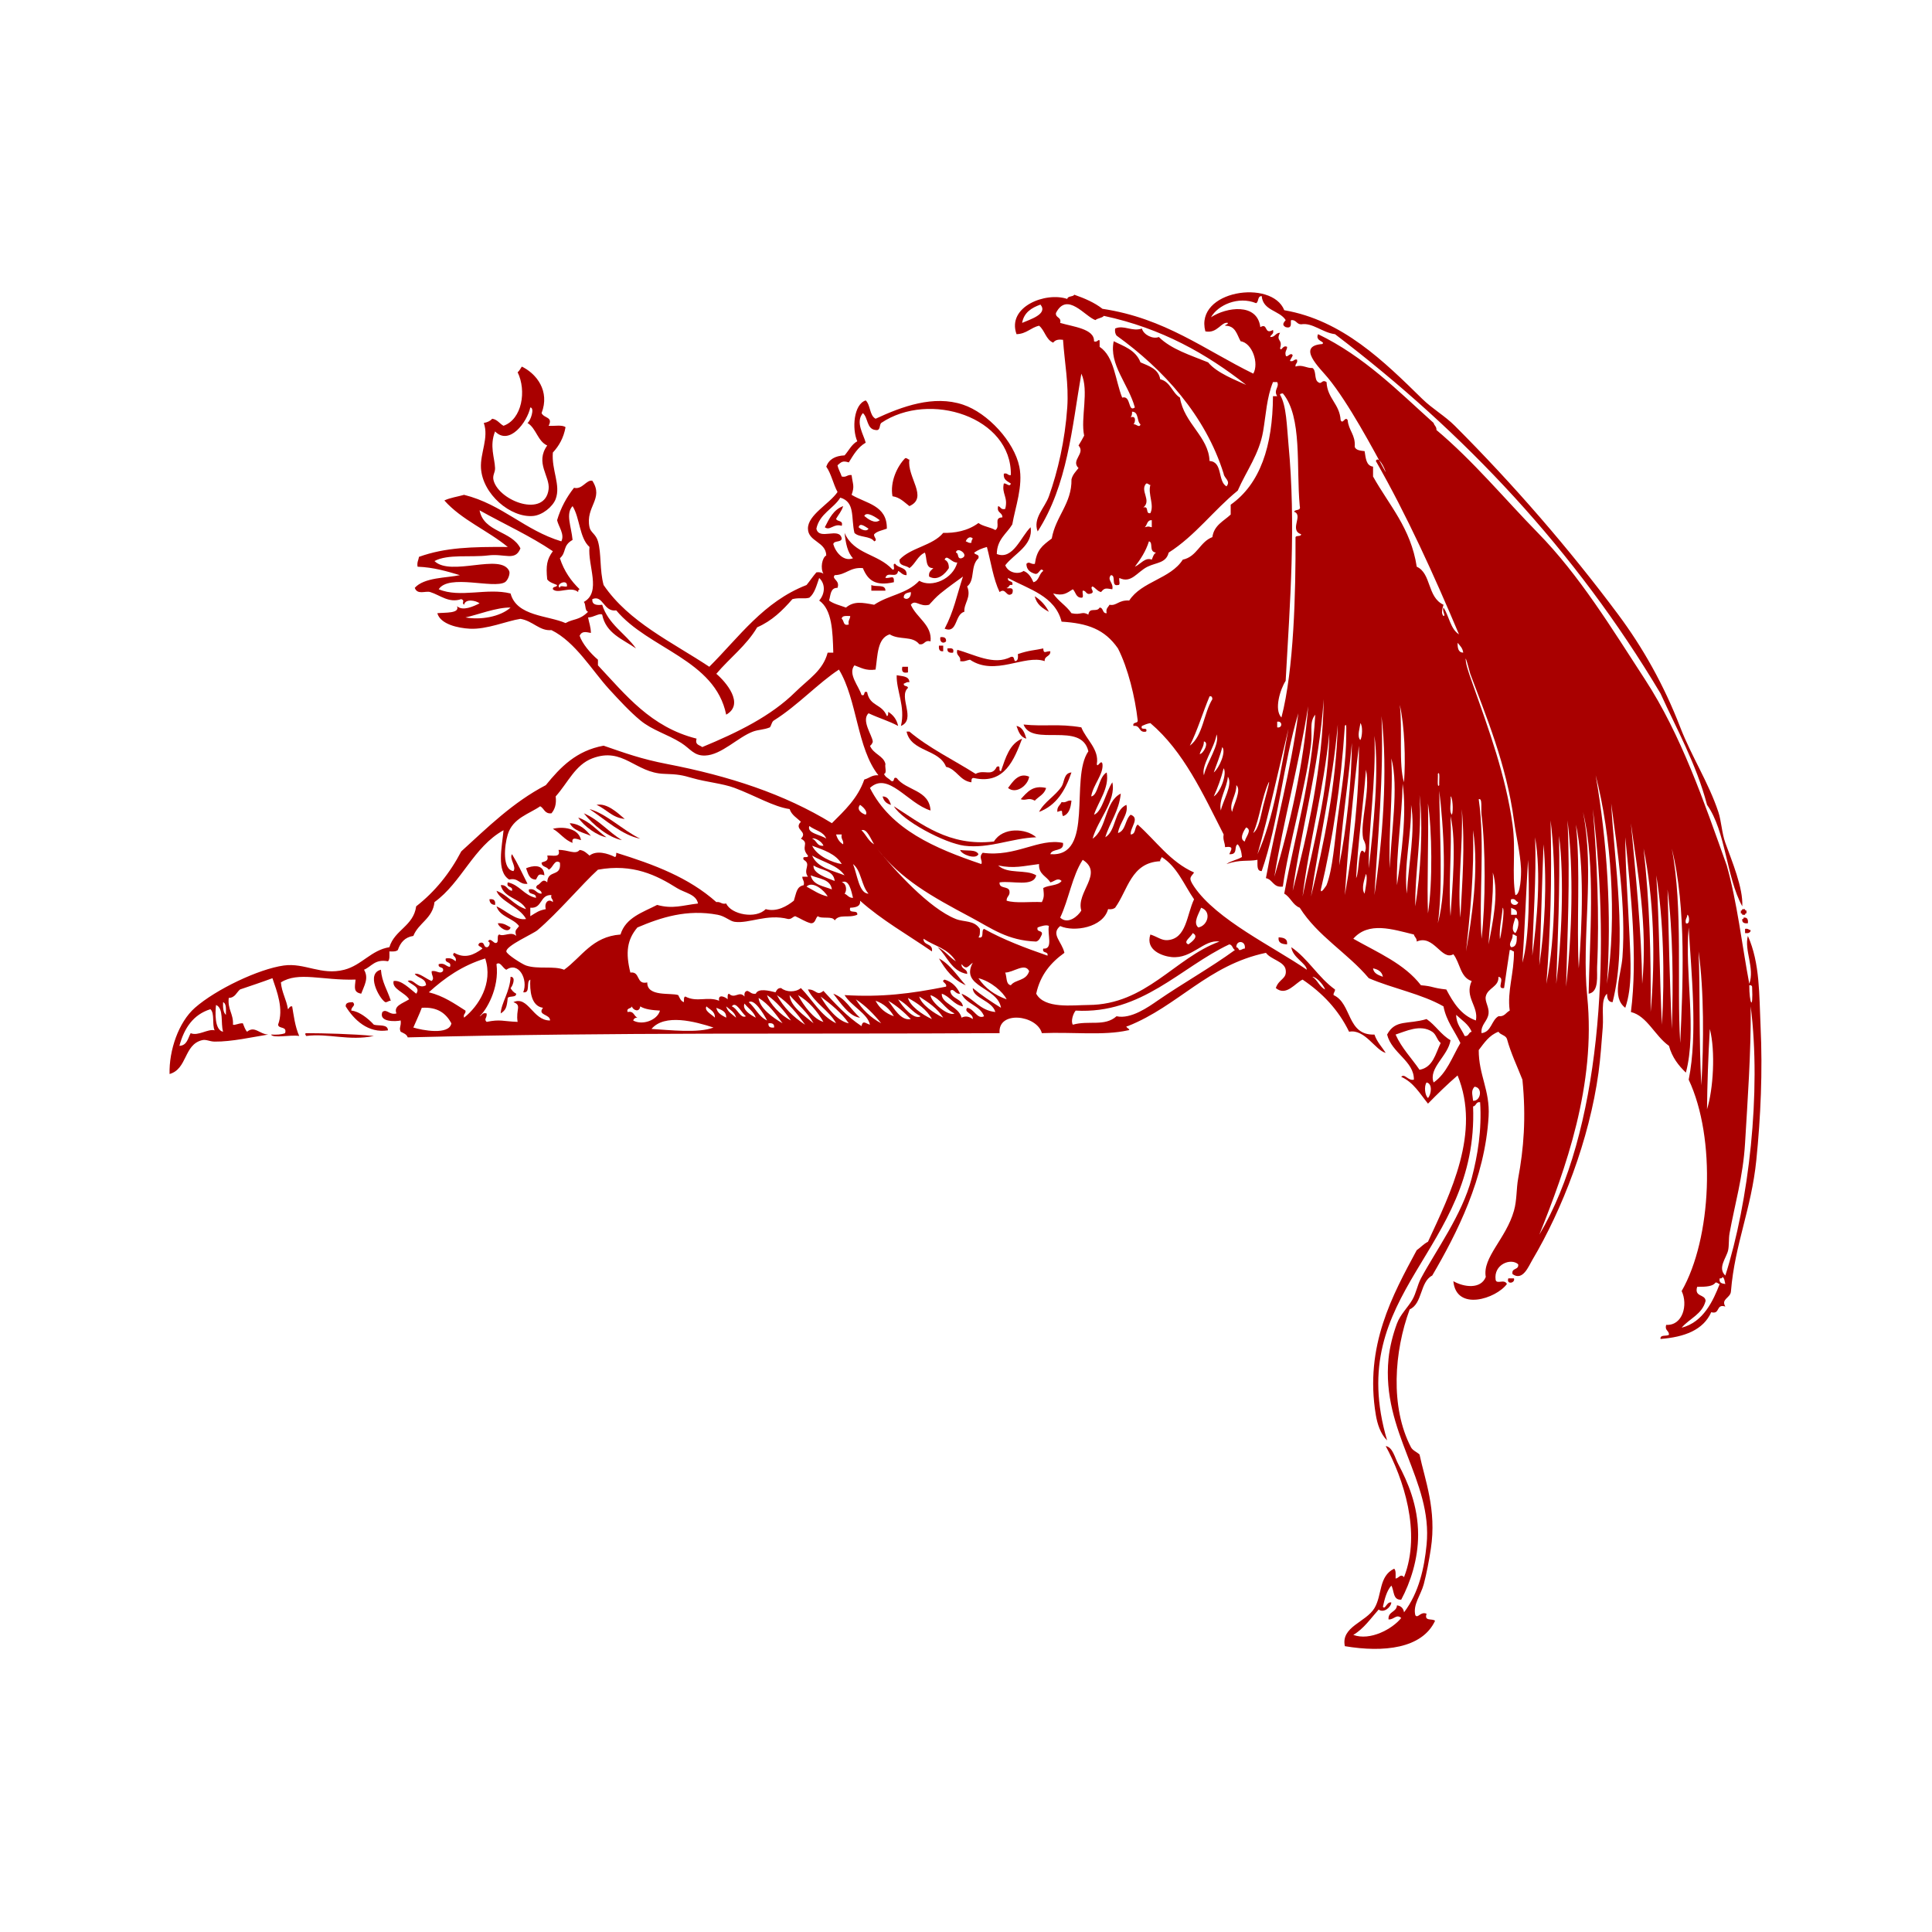 <svg version="1.0" preserveAspectRatio="xMidYMid meet" height="1080" viewBox="0 0 810 810" zoomAndPan="magnify" width="1080" xmlns:xlink="http://www.w3.org/1999/xlink" xmlns="http://www.w3.org/2000/svg"><path fill-rule="evenodd" fill-opacity="1" d="M 381.266 212.188 C 379.129 210.582 377.41 208.559 374.176 208.051 C 373.09 202.059 376.109 195.543 379.492 192.098 C 380.445 191.934 380.508 192.656 381.266 192.691 C 380.164 200.035 389.383 208.617 381.266 212.188 Z M 381.266 212.188" fill="#a90000"></path><path fill-rule="evenodd" fill-opacity="1" d="M 353.496 212.188 C 352.879 214.332 351.535 215.742 350.539 217.504 C 350.941 218.879 353.641 217.949 352.902 220.457 C 349.371 219.367 348.031 222.688 345.812 221.051 C 347.66 217.383 349.449 213.656 353.496 212.188 Z M 353.496 212.188" fill="#a90000"></path><path fill-rule="evenodd" fill-opacity="1" d="M 365.312 245.273 C 367.133 246.211 371.301 244.797 371.219 247.637 L 365.312 247.637 Z M 365.312 245.273" fill="#a90000"></path><path fill-rule="evenodd" fill-opacity="1" d="M 433.848 250 C 436.371 251.613 438.348 253.773 439.754 256.5 C 437.09 255.031 434.574 253.406 433.848 250 Z M 433.848 250" fill="#a90000"></path><path fill-rule="evenodd" fill-opacity="1" d="M 394.262 267.133 C 395.805 266.969 396.801 267.352 396.625 268.906 C 395.52 270.066 393.781 269.25 394.262 267.133 Z M 394.262 267.133" fill="#a90000"></path><path fill-rule="evenodd" fill-opacity="1" d="M 393.672 270.68 L 395.445 270.68 L 395.445 273.043 C 393.887 273.219 393.508 272.227 393.672 270.68 Z M 393.672 270.68" fill="#a90000"></path><path fill-rule="evenodd" fill-opacity="1" d="M 397.215 271.859 C 398.758 271.695 400.172 271.66 399.578 273.633 C 398.035 273.801 397.039 273.418 397.215 271.859 Z M 397.215 271.859" fill="#a90000"></path><path fill-rule="evenodd" fill-opacity="1" d="M 437.395 271.859 C 437.504 274.43 438.422 272.938 440.348 273.043 C 440.508 275.371 437.82 274.852 437.984 277.18 C 429.555 274.277 417.137 283.652 406.668 276.586 C 405.285 276.777 404.453 277.52 402.535 277.18 C 402.973 274.77 400.629 275.145 401.352 272.453 C 408.207 274.238 416.68 279.195 423.805 275.406 C 425.395 274.996 424.945 276.629 425.574 277.18 C 426.867 277.094 426.848 275.691 426.758 274.223 C 431.609 272.555 433.656 272.699 437.395 271.859 Z M 437.395 271.859" fill="#a90000"></path><path fill-rule="evenodd" fill-opacity="1" d="M 378.309 279.543 L 380.672 279.543 L 380.672 281.906 C 378.641 282.363 377.852 281.578 378.309 279.543 Z M 378.309 279.543" fill="#a90000"></path><path fill-rule="evenodd" fill-opacity="1" d="M 375.945 283.086 C 378.219 283.57 381.207 283.344 381.266 286.039 C 380.031 285.789 379.699 286.445 378.902 286.633 C 378.723 287.992 380.605 287.289 380.672 288.406 C 376.5 292.125 384.301 301.645 377.719 304.355 C 379.695 296.297 375.719 289.465 375.945 283.086 Z M 375.945 283.086" fill="#a90000"></path><path fill-rule="evenodd" fill-opacity="1" d="M 426.168 304.355 C 428.801 304.871 429.562 307.262 430.301 309.676 C 427.758 309.066 426.996 306.68 426.168 304.355 Z M 426.168 304.355" fill="#a90000"></path><path fill-rule="evenodd" fill-opacity="1" d="M 380.082 306.719 L 381.266 306.719 C 389.504 313.645 399.75 318.562 409.031 324.445 C 412.766 322.41 415.75 325.836 417.895 321.492 C 419.996 320.574 418.254 323.496 419.668 323.262 C 421.602 317.711 423.227 311.855 428.531 309.676 C 425.238 318.289 421.211 329.012 408.445 326.219 C 407.184 325.941 407.32 327.062 407.262 327.988 C 402.25 327.293 401.25 322.582 396.629 321.492 C 393.719 313.957 381.941 315.297 380.082 306.719 Z M 380.082 306.719" fill="#a90000"></path><path fill-rule="evenodd" fill-opacity="1" d="M 449.211 323.855 C 446.668 331.355 442.93 337.664 435.621 340.398 C 437.859 336.086 442.387 333.793 445.074 329.762 C 446.348 327.848 445.906 324.113 449.211 323.855 Z M 449.211 323.855" fill="#a90000"></path><path fill-rule="evenodd" fill-opacity="1" d="M 431.484 325.625 C 430.969 329.379 425.914 333.102 422.621 330.352 C 424.543 327.859 427.012 323.707 431.484 325.625 Z M 431.484 325.625" fill="#a90000"></path><path fill-rule="evenodd" fill-opacity="1" d="M 438.574 330.352 C 437.906 333.035 435.453 333.93 433.848 335.672 C 430.973 334.152 430.418 335.867 427.938 335.078 C 430.707 332.074 432.953 329.074 438.574 330.352 Z M 438.574 330.352" fill="#a90000"></path><path fill-rule="evenodd" fill-opacity="1" d="M 370.039 333.898 C 372.363 333.934 372.898 335.766 373.582 337.441 C 371.672 336.988 370.492 335.809 370.039 333.898 Z M 370.039 333.898" fill="#a90000"></path><path fill-rule="evenodd" fill-opacity="1" d="M 449.211 335.672 C 448.898 338.703 448.199 341.352 445.668 342.168 C 444.703 340.344 446.293 339.277 443.305 340.398 C 443.043 338.168 444.469 337.621 445.074 336.262 C 447.125 336.734 447.344 335.379 449.211 335.672 Z M 449.211 335.672" fill="#a90000"></path><path fill-rule="evenodd" fill-opacity="1" d="M 250.102 337.441 C 254.523 336.57 258.934 340.812 261.918 343.352 C 256.559 342.801 254.23 339.219 250.102 337.441 Z M 250.102 337.441" fill="#a90000"></path><path fill-rule="evenodd" fill-opacity="1" d="M 374.766 338.035 C 386.137 345.27 397.84 355 416.715 352.805 C 420.457 346.609 430.23 347.27 434.438 351.031 C 424.262 351.371 414.664 355.895 404.309 354.578 C 396.098 353.535 378.332 344.098 374.766 338.035 Z M 374.766 338.035" fill="#a90000"></path><path fill-rule="evenodd" fill-opacity="1" d="M 247.145 339.215 C 254.152 341.074 261.109 348.094 268.414 351.625 C 260.926 350.25 253.656 343.543 247.145 339.215 Z M 247.145 339.215" fill="#a90000"></path><path fill-rule="evenodd" fill-opacity="1" d="M 244.781 340.988 C 251.137 343.691 255.078 348.809 260.734 352.215 C 255.098 351.152 248.617 345.82 244.781 340.988 Z M 244.781 340.988" fill="#a90000"></path><path fill-rule="evenodd" fill-opacity="1" d="M 242.418 342.762 C 247.406 344.469 250.34 348.234 254.234 351.031 C 250.52 350.406 244.918 346.57 242.418 342.762 Z M 242.418 342.762" fill="#a90000"></path><path fill-rule="evenodd" fill-opacity="1" d="M 238.875 345.125 C 243.297 345.43 245.621 347.832 247.738 350.441 C 244.434 349.02 240.441 348.285 238.875 345.125 Z M 238.875 345.125" fill="#a90000"></path><path fill-rule="evenodd" fill-opacity="1" d="M 231.785 347.488 C 235.855 346.43 242.586 347.109 243.602 352.215 C 242.43 352.023 239.383 350.387 240.055 353.395 C 236.617 352.109 234.82 349.176 231.785 347.488 Z M 231.785 347.488" fill="#a90000"></path><path fill-rule="evenodd" fill-opacity="1" d="M 402.535 356.352 C 405.211 356.82 409.18 356.004 410.215 358.121 C 409.18 360.492 403.113 358.309 402.535 356.352 Z M 402.535 356.352" fill="#a90000"></path><path fill-rule="evenodd" fill-opacity="1" d="M 228.238 366.984 C 225.52 366.102 225.797 366.996 224.695 368.758 C 221.75 368.746 221.414 366.129 220.559 364.031 C 222.898 363.008 227.992 361.895 228.238 366.984 Z M 228.238 366.984" fill="#a90000"></path><path fill-rule="evenodd" fill-opacity="1" d="M 205.195 377.027 C 207.047 376.754 207.832 377.539 207.559 379.391 C 206.055 379.32 205.27 378.531 205.195 377.027 Z M 205.195 377.027" fill="#a90000"></path><path fill-rule="evenodd" fill-opacity="1" d="M 730.445 381.164 L 731.625 381.164 C 731.516 381.668 731.855 381.723 732.215 381.754 L 732.215 382.938 C 731.715 382.828 731.656 383.168 731.625 383.527 L 730.445 383.527 C 730.551 383.027 730.211 382.969 729.852 382.938 L 729.852 381.754 C 730.355 381.863 730.41 381.527 730.445 381.164 Z M 730.445 381.164" fill="#a90000"></path><path fill-rule="evenodd" fill-opacity="1" d="M 731.035 384.711 C 732.594 384.531 732.973 385.527 732.809 387.074 C 731.266 387.238 730.266 386.855 730.445 385.301 C 730.945 385.41 731 385.07 731.035 384.711 Z M 731.035 384.711" fill="#a90000"></path><path fill-rule="evenodd" fill-opacity="1" d="M 208.742 387.074 C 211.242 386.938 212.539 388.004 214.059 388.844 C 213.23 391.668 208.965 388.695 208.742 387.074 Z M 208.742 387.074" fill="#a90000"></path><path fill-rule="evenodd" fill-opacity="1" d="M 731.625 389.438 C 732.859 389.184 733.188 389.844 733.988 390.027 C 733.848 391.066 732.973 391.375 731.625 391.207 Z M 731.625 389.438" fill="#a90000"></path><path fill-rule="evenodd" fill-opacity="1" d="M 536.062 392.98 C 538.109 393.098 539.902 393.473 539.605 395.934 C 537.559 395.816 535.766 395.441 536.062 392.98 Z M 536.062 392.98" fill="#a90000"></path><path fill-rule="evenodd" fill-opacity="1" d="M 404.898 413.07 C 399.672 410.812 396.41 406.586 393.672 401.844 C 398.547 404.453 401.309 409.172 404.898 413.07 Z M 404.898 413.07" fill="#a90000"></path><path fill-rule="evenodd" fill-opacity="1" d="M 159.703 406.57 C 160.109 411.875 162.5 415.195 163.84 419.566 C 162.777 419.492 162.594 420.289 161.477 420.156 C 158.766 418.367 153.422 408.086 159.703 406.57 Z M 159.703 406.57" fill="#a90000"></path><path fill-rule="evenodd" fill-opacity="1" d="M 214.059 409.523 C 216.566 409.504 214.77 413.734 214.059 414.25 C 214.594 415.293 215.383 416.078 216.422 416.617 C 216.41 418.375 213.637 417.375 212.879 418.391 C 212.473 422.359 212.086 423.473 209.922 424.887 C 210.109 420.547 213.84 415.691 214.059 409.523 Z M 214.059 409.523" fill="#a90000"></path><path fill-rule="evenodd" fill-opacity="1" d="M 349.359 416.617 C 354.574 418.492 356.742 423.414 360.586 426.66 C 356.191 426.32 352.301 420.375 349.359 416.617 Z M 349.359 416.617" fill="#a90000"></path><path fill-rule="evenodd" fill-opacity="1" d="M 147.887 420.16 C 149.477 421.695 147.164 421.941 147.297 423.703 C 150.406 423.926 154.301 426.922 156.75 429.609 C 158.914 430.199 162.566 429.309 162.656 431.973 C 154.23 433.297 148.387 427.488 144.934 421.93 C 144.848 420.27 146.379 420.227 147.887 420.16 Z M 147.887 420.16" fill="#a90000"></path><path fill-rule="evenodd" fill-opacity="1" d="M 156.75 434.34 C 146.266 436.523 137.645 433.117 128.391 434.34 C 128.023 433.816 127.676 433.281 128.391 433.16 C 135.711 433.188 147.77 433.453 156.75 434.34 Z M 156.75 434.34" fill="#a90000"></path><path fill-rule="evenodd" fill-opacity="1" d="M 632.367 535.961 L 634.73 535.961 C 635.418 538.012 631.43 538.711 632.367 535.961 Z M 632.367 535.961" fill="#a90000"></path><path fill-rule="evenodd" fill-opacity="1" d="M 605.188 258.273 C 606.32 258.207 604.492 256.293 605.188 254.727 C 607.562 258.262 608.055 263.68 611.688 265.953 C 601.043 240.758 589.855 216.102 576.832 193.281 C 577.781 190.824 580.527 196.086 580.965 198.008 C 575.863 188.648 565.406 168.945 556.742 158.422 C 553.332 154.277 543.324 145.016 554.379 144.242 C 555.867 143.094 551.207 143.121 552.605 140.105 C 571.863 149.406 586.023 163.801 601.055 177.328 C 601.309 178.453 602.328 178.812 602.234 180.281 C 617.738 193.316 630.66 208.996 644.773 223.414 C 662.258 241.27 675.637 263.301 689.676 284.859 C 704.855 308.168 714.273 335.738 723.945 362.848 C 728.309 378.18 730.285 395.895 733.398 412.477 C 735.766 405.926 731.172 398.23 732.809 392.391 C 737.93 403.863 737.516 417.297 738.125 430.203 C 739.031 449.293 738.164 468.355 736.352 486.332 C 734.277 506.938 727.336 521.578 725.719 541.277 C 725.613 544.266 721.418 544.488 723.355 547.777 C 719.309 546.492 721.297 551.234 717.445 550.141 C 714.109 557.637 706.215 560.574 696.176 561.371 C 695.961 559.383 698.734 560.387 699.723 559.594 C 699.781 557.762 697.859 557.91 698.539 555.461 C 705.574 555.844 707.758 546.938 705.039 541.281 C 717.648 519.297 719.555 477.223 707.992 452.656 C 711.871 433.66 709.012 406.895 707.992 388.844 C 706.207 407.348 711.539 432.051 706.812 449.699 C 703.703 446.703 701.02 443.289 699.723 438.477 C 693.777 434.266 690.539 425.926 683.77 424.293 C 686.699 401.262 683.73 374.727 681.406 351.031 C 681.426 363.574 682.523 377.988 683.18 392.387 C 683.648 402.711 684.438 413.832 681.406 422.52 C 675.516 418.094 679.699 408.602 680.227 401.25 C 681.746 380.059 678.086 356.09 675.5 336.852 C 676.762 361.266 682.492 394.941 676.09 420.156 C 674.145 420.133 673.832 418.477 673.727 416.613 C 671.035 419.195 672.398 425.168 671.953 430.793 C 671.473 436.902 671.027 443.547 670.184 449.699 C 666.297 477.996 654.938 507.168 642.414 528.281 C 640.867 530.887 638.445 537.238 634.141 534.188 C 633.531 531.414 636.902 532.613 636.504 530.051 C 633.418 527.273 626.129 530.133 627.051 536.551 C 627.441 538.637 630.723 536.027 631.777 538.324 C 627.25 544.496 610.52 549.918 609.328 537.145 C 613.766 539.688 620.832 540.602 622.918 535.371 C 621.43 527.133 631.387 519.422 634.734 507.602 C 636.02 503.055 635.695 498.379 636.508 494.012 C 638.809 481.652 639.891 468.691 638.281 452.656 C 636.066 446.992 633.477 441.703 631.781 435.52 C 631.184 433.953 629.051 433.922 628.238 432.566 C 624.352 434 622.273 437.238 619.965 440.246 C 619.934 450.727 624.727 457.078 624.102 468.016 C 622.613 494.105 610.699 517.281 600.469 534.777 C 595.254 537.441 596.469 546.531 591.016 548.961 C 584.516 566.5 582.746 589.934 591.605 606.863 C 592.418 608.219 594.039 608.758 595.148 609.816 C 597.336 620.27 602.418 632.965 599.875 649.402 C 599.098 654.43 598.137 659.555 596.922 664.172 C 595.738 668.68 592.277 672.762 593.379 677.172 C 594.449 678.762 595.547 675.445 598.105 676.578 C 596.938 679.914 600.598 678.418 601.652 679.535 C 596.23 691.172 580.105 692.91 563.836 690.164 C 562.105 681.977 572.668 680.172 576.246 674.215 C 579.543 668.715 577.941 660.859 584.516 657.672 C 585.328 658.434 585.102 660.238 585.105 661.809 C 586.582 661.652 587.078 659.594 588.648 661.219 C 596.023 642.344 588.211 619.617 580.969 606.27 C 583.918 606.723 584.707 610.98 586.285 613.953 C 590.113 621.148 594.555 631.094 594.555 643.492 C 594.555 653.711 591.332 663.441 587.465 670.672 C 583.895 670.895 584.574 666.867 583.328 664.766 C 581.387 666.957 580.551 670.254 579.785 673.629 C 580.766 675.137 581.371 671.32 583.328 671.855 C 583.098 674.008 580.02 676.391 578.012 674.809 C 574.66 678.547 571.832 682.809 567.379 685.441 C 574.414 688.039 583.75 682.988 587.465 678.352 C 585.453 676.512 584.359 679.176 582.148 678.941 C 581.883 675.527 585.508 676 585.691 673.035 C 587.402 673.297 588.387 674.281 588.648 675.988 C 594.973 667.598 597.148 657.262 598.102 647.629 C 600.773 620.551 579.09 600.578 582.148 569.637 C 582.641 564.648 584.062 559.234 585.691 554.867 C 587.148 550.973 590.297 548.148 592.191 544.82 C 593.734 542.117 594.246 538.754 595.738 535.961 C 601.898 524.43 613 509.312 617.008 494.012 C 619.539 484.344 621.293 473.746 620.551 462.105 C 618.695 461.828 618.992 463.695 617.598 463.879 C 619.938 524.91 563.047 541.293 581.559 603.906 C 578.746 601.141 577.457 596.988 576.832 593.273 C 571.941 564.305 583.98 542.719 593.965 524.145 C 595.594 523.016 596.855 521.523 598.691 520.602 C 608.078 500.293 620.93 474.828 611.098 450.887 C 606.762 454.625 602.688 458.625 598.691 462.703 C 595.332 458.574 592.652 453.77 587.465 451.473 C 588.914 449.875 590.355 453.273 592.781 452.656 C 592.887 444.832 583.461 441.52 581.555 433.746 C 584.98 427.258 590.273 429.609 598.098 427.246 C 601.844 429.801 604.129 433.82 608.141 436.113 C 607.109 442.766 598.789 447.75 601.051 453.836 C 606.531 450.059 608.848 443.117 612.277 437.289 C 609.875 432.211 606.398 428.203 605.188 421.93 C 596.055 416.688 583.914 414.449 573.875 410.113 C 564.961 399.527 552.465 392.527 544.922 380.57 C 541.926 379.43 541.082 376.137 538.422 374.664 C 542.984 349.879 549.863 327.418 551.422 299.629 C 548.809 302.82 550.312 306.711 549.648 312.035 C 547.281 331.027 540.367 353.727 537.828 371.707 C 533.754 372.242 533.707 368.746 530.738 368.164 C 534.996 344.852 541.191 323.473 544.332 299.035 C 538.047 319.934 536.016 345.082 528.969 365.211 C 526.77 365.242 527.266 362.582 527.195 360.484 C 523.289 361.266 520.082 360.23 514.199 362.254 C 515.988 360.895 518.773 360.527 520.695 359.301 C 520.504 357.129 520.023 355.25 518.926 353.984 C 517.172 354.68 519.254 358.426 515.383 358.121 C 516.234 356.168 517.477 354.652 513.605 355.164 C 513.582 353.219 512.609 352.223 513.02 349.848 C 504.324 332.742 496.25 315.016 482.297 303.172 C 480.914 303.367 479.855 303.883 478.75 304.355 C 477.883 306.602 481.391 304.469 480.527 306.719 C 477.258 307.426 478.25 303.871 475.207 304.355 C 474.688 302.457 477.156 303.543 476.98 301.992 C 475.891 292.375 472.965 280.203 468.711 271.859 C 463.125 263.812 456.012 261.309 445.074 260.633 C 442.301 249.82 431.426 247.102 422.625 242.316 C 422.18 244.336 425.027 243.066 424.398 245.27 C 422.785 244.84 423.211 246.445 422.035 246.453 C 422.27 247.195 425.465 245.418 424.398 248.816 C 421.902 250.945 421.785 246.098 419.082 248.227 C 416.453 242.781 415.461 235.695 413.766 229.32 C 411.738 229.852 409.945 230.621 408.445 231.684 C 408.688 232.82 410.738 232.148 410.219 234.047 C 406.684 237.297 408.945 243.207 405.492 245.863 C 407.375 250.496 404.047 252.84 404.312 256.496 C 400.188 257.508 401.551 265.762 396.043 263.586 C 399.898 256.285 401.07 249.836 403.723 241.727 C 401.391 243.449 397.617 246.078 394.27 248.816 C 392.434 250.316 390.926 252.027 389.543 253.543 C 385.578 254.625 383.773 251.09 381.863 253.543 C 384.266 259.066 390.879 262.016 390.133 268.906 C 387.441 268.184 387.816 270.523 385.406 270.086 C 382.43 266.395 377.195 268.523 373 265.949 C 367.777 267.621 367.984 274.723 367.09 280.723 C 362.938 281.332 360.871 279.848 358.23 278.949 C 355.328 282.527 360.168 287.832 361.184 291.355 C 363.098 292.086 361.637 289.441 363.547 290.176 C 364.66 296.266 369.73 294.922 371.816 300.219 C 372.508 300.121 372.316 299.141 372.41 298.445 C 374.461 299.742 375.961 301.59 376.543 304.355 C 372.43 302.152 369 301.301 364.137 299.035 C 361 302.016 365.68 308.297 365.91 310.852 C 365.969 311.52 364.832 312.891 364.727 312.625 C 366.203 316.266 370.43 316.785 371.227 320.305 C 370.875 321.531 371.957 324.188 370.637 324.441 C 371.125 325.926 372.707 326.312 373.59 327.398 C 375.504 328.129 374.043 325.484 375.953 326.215 C 379.922 331.504 389.594 331.09 390.133 339.805 C 380.566 336.898 372.348 323.195 364.727 330.352 C 373.516 347.754 391.836 355.629 411.402 362.254 C 412.188 360.809 410.09 359.578 411.996 357.527 C 425.816 359.492 435.562 351.223 445.672 353.395 C 446.207 357.273 441.082 355.496 440.355 358.121 C 459.035 359.457 448.367 326.359 456.305 314.988 C 453.352 302.285 432.688 313.277 429.129 303.762 C 438.035 304.688 443.629 303.297 453.352 304.945 C 455.328 309.988 460.922 314.141 459.852 320.305 C 460.039 322.262 461.68 318.004 462.215 320.305 C 462.715 324.637 458.309 328.941 457.488 333.895 C 460.379 333.629 460.602 325.594 463.988 323.852 C 465.18 330.418 460.465 336.043 458.672 341.578 C 462.16 340.332 463.621 331.957 466.352 327.988 C 468.047 335.676 460.195 343.828 458.082 351.621 C 464.184 347.48 463.062 336.121 469.898 332.715 C 469.121 340.207 465.309 344.664 463.398 351.031 C 468.07 348.219 466.992 339.66 472.262 337.441 C 473.234 341.484 469.328 344.914 468.719 349.258 C 472.051 348.262 471.66 343.535 474.035 341.578 C 478.047 343.012 473.801 346.859 474.035 349.848 C 476.344 349.797 475.578 346.668 476.988 345.711 C 484.715 352.562 490.539 361.309 500.625 365.801 C 499.27 367.828 497.988 367.812 500.625 371.707 C 510.051 385.656 533.879 396.918 547.887 406.57 C 547.668 403.828 541.938 401.496 541.387 397.113 C 548.512 402.008 552.691 409.84 559.703 414.84 C 559.777 415.898 558.98 416.086 559.113 417.203 C 566.855 420.688 564.59 434.18 576.246 433.746 C 577.305 436.828 579.355 438.914 580.973 441.426 C 576.668 440.406 572.227 431.277 565.613 432.562 C 561.109 423.281 554.352 416.258 546.113 410.703 C 543.02 412.137 539.254 417.863 534.891 414.246 C 536.215 410.273 539.637 410.527 539.023 406.566 C 538.484 403.078 532.801 402.324 530.754 399.477 C 506.355 404.617 493.996 421.801 472.852 430.199 C 470.766 430.371 474.938 431.797 472.852 431.973 C 462.707 434.266 449.742 432.609 436.809 433.152 C 434.711 425.492 418.223 423.531 419.086 433.152 C 334.148 433.645 259.473 432.664 170.938 434.926 C 170.508 433.582 169.16 433.156 167.984 432.562 C 167.172 430.773 168.266 430.453 167.984 427.836 C 166.035 428.32 158.648 428.621 160.305 424.289 C 162.148 422.738 163.234 425.734 166.211 424.879 C 164.957 421.738 168.523 420.836 171.527 418.973 C 169.926 416.145 164.152 414.672 165.031 411.293 C 168.238 410.773 171.867 414.602 174.484 416.613 C 176.602 413.875 172.141 412.672 170.938 411.293 C 173.387 409.961 175.168 415.086 178.617 413.066 C 178.488 410.043 175.211 410.176 173.891 408.34 C 175.598 407.645 178.781 410.523 180.984 411.293 C 182.352 409.98 180.781 408.988 180.984 407.156 C 183.145 406.719 184.266 408.609 185.711 407.156 C 186.336 404.953 183.492 406.219 183.938 404.203 C 186.551 403.559 186.875 405.203 188.664 405.383 C 189.469 402.805 186.375 404.125 186.891 401.84 C 189.047 401.457 190.035 402.238 191.027 403.02 C 191.68 400.734 188.938 400.918 190.438 399.477 C 194.977 402.051 198.641 400.391 202.254 397.703 C 201.73 396.66 199.629 396.727 201.07 395.34 C 203.406 394.582 202.5 397.059 204.023 397.113 C 204.977 397.367 206.008 394.91 204.617 394.75 C 205.336 392.957 206.871 395.168 207.57 395.34 C 209.621 395.613 207.91 392.133 209.344 391.793 C 211.242 392.844 214.258 390.324 216.434 392.387 C 215.664 389.781 216.465 389.965 217.613 388.25 C 215.09 384.863 209.57 384.477 208.16 379.977 C 212.066 381.652 216.18 386.047 220.566 385.297 C 217.902 380.277 209.57 377.781 208.16 373.48 C 213.039 375.297 215.426 379.605 220.566 381.16 C 218.277 376.555 211.273 376.668 209.934 371.117 C 212.582 370.828 212.57 373.203 214.66 373.48 C 215.176 371.191 212.078 372.512 212.887 369.934 C 217.918 371.008 219.66 375.371 224.703 376.434 C 224.918 374.051 221.285 375.516 221.75 372.887 C 224.703 372.301 224.641 374.723 227.066 374.66 C 227.215 372.668 223.531 372.945 225.293 371.117 C 226.719 370.695 227.383 367.957 229.43 369.934 C 229.648 364.324 235.465 367.969 234.746 361.66 C 232.461 359.953 231.84 363.992 230.02 364.617 C 229.441 363.227 227.062 363.637 227.066 361.66 C 228.211 361.031 230.199 361.25 229.43 358.707 C 231.578 358.492 235.242 359.789 234.156 356.344 C 238.055 356.191 241.266 358.52 243.02 356.344 C 244.969 356.562 245.973 357.727 247.156 358.707 C 250.117 356.379 254.816 357.793 257.789 359.297 C 258.48 359.203 258.289 358.219 258.383 357.527 C 274.293 362.473 288.727 367.883 300.328 378.207 C 302.195 377.918 302.418 379.27 304.465 378.797 C 306.52 383.43 316.953 385.434 321.008 381.16 C 325.66 382.473 329.98 379.902 332.824 377.613 C 333.957 374.09 333.941 371.762 336.961 371.117 C 337.387 369.312 336.359 368.961 336.371 367.57 L 338.734 367.57 C 336.512 364.531 340.336 362.367 336.961 360.48 C 336.043 358.379 338.969 360.125 338.734 358.707 C 335.402 354.926 339.637 353.613 335.781 351.617 C 339.004 348.539 332.504 347.848 335.781 344.527 C 334.078 342.883 331.887 341.723 331.055 339.211 C 324.309 338.234 316.746 333.641 308.012 330.348 C 302.996 328.457 296.09 327.898 290.285 326.211 C 285.949 324.953 284.301 324.621 278.469 324.441 C 266.305 324.066 261.246 313.023 248.336 317.941 C 241.156 320.676 238.176 328.062 232.977 333.895 C 233.363 337.234 232.551 339.379 231.203 340.984 C 228.312 341.316 228.164 338.902 226.477 338.027 C 221.953 341.227 215.008 342.914 212.887 349.844 C 211.434 354.594 210.492 364.559 215.25 365.207 C 216.707 363.387 213.363 359.996 214.66 358.117 C 217.059 362.02 219.047 366.336 221.16 370.523 C 217.539 370.992 217.52 367.859 213.477 368.754 C 208.008 365.363 210.473 355.055 211.113 348.074 C 198.453 355.105 193.586 369.93 182.164 378.207 C 181.402 385.121 175.48 386.883 173.301 392.387 C 169.707 392.926 167.859 395.215 166.801 398.293 C 166.102 398.973 164.715 398.961 163.258 398.883 C 163.254 400.453 163.48 402.258 162.668 403.02 C 157.113 401.996 155.824 405.234 152.621 406.566 C 154.75 410.168 152.668 413.23 151.441 416.609 C 148.121 415.992 148.746 414.07 149.078 410.699 C 135.008 411.113 125.117 407.199 117.766 411.879 C 118.148 416.219 120.098 419.004 120.719 423.109 C 121.32 422.723 121.328 421.75 122.492 421.926 C 123.137 425.621 123.664 430.344 125.445 434.336 C 121.746 433.727 114.52 435.434 113.629 433.742 C 115.91 433.863 117.984 433.766 119.535 433.156 C 120.434 430.09 116.836 431.52 116.582 429.609 C 119.035 423.105 116.125 415.715 114.219 410.113 C 109.777 411.777 105.18 413.285 100.629 414.84 C 99.129 416.098 98.586 418.312 95.902 418.383 C 95.355 423.262 97.934 425.02 97.676 429.609 C 98.551 429.953 99.961 428.934 101.812 429.02 C 102.34 430.262 102.73 431.645 103.582 432.562 C 106.785 429.914 108.738 433.578 112.445 433.742 C 105.855 434.773 97.172 436.777 89.996 436.699 C 87.809 436.672 86.465 435.66 84.676 436.109 C 77.008 438.027 78.59 448.176 71.09 450.289 C 70.832 440.355 74.859 428.551 81.723 422.52 C 90.508 414.801 108.43 406.266 118.945 404.797 C 127.816 403.555 134.594 409.082 144.352 406.57 C 151.66 404.684 155.602 398.352 163.258 397.113 C 165.418 389.824 173.352 388.301 174.484 379.984 C 182.336 373.852 188.594 366.125 193.391 356.941 C 204.418 346.898 215 336.406 228.84 329.172 C 234.934 321.676 241.57 314.727 253.062 312.629 C 262.043 315.734 268.898 318.234 279.652 320.309 C 305.711 325.34 328.883 332.906 348.777 345.125 C 354.09 339.801 359.621 334.699 362.367 326.809 C 364.43 326.312 365.512 324.832 368.277 325.035 C 359.27 313.754 359.402 293.34 351.73 280.723 C 343.094 286.355 334.441 295.781 324.555 301.992 C 323.52 302.531 323.473 304.062 322.781 304.949 C 320.176 306.008 317.973 305.871 315.691 306.719 C 309.332 309.09 302.48 316.543 295.602 316.766 C 290.863 316.918 289.445 313.895 285.559 311.445 C 279.75 307.785 273.531 306.219 268.426 301.992 C 264.09 298.406 259.699 293.645 255.426 288.996 C 248.324 281.266 241.293 269.156 231.203 264.18 C 226.215 264.633 223.496 260.359 218.203 259.453 C 212.457 260.328 204.168 263.98 196.934 263.59 C 192.121 263.328 184.656 261.777 183.348 257.09 C 186.707 256.727 192.852 257.281 191.617 254.137 C 194.02 256.359 198.59 254.184 201.07 252.953 C 199.559 251.754 195.07 250.871 194.57 253.547 C 193.297 252.668 195.215 251.879 193.391 251.184 C 188.164 252.965 184.52 249.504 180.391 248.227 C 178.395 247.609 175 249.559 173.891 246.457 C 177.844 242.027 187.254 242.32 192.801 241.137 C 187.324 239.523 181.898 237.859 175.074 237.594 C 174.73 235.676 175.477 234.844 175.664 233.457 C 186.688 229.504 197.777 229.227 212.887 229.32 C 204.469 222.379 193.523 217.961 186.301 209.824 C 188.684 208.664 191.82 208.254 194.57 207.461 C 210.633 211.484 219.914 222.297 235.34 226.957 C 236.84 224.051 234.168 220.805 233.566 218.094 C 235.141 212.777 237.621 208.363 240.656 204.508 C 244.121 205.414 245.844 201.012 248.336 201.551 C 253.297 209.195 245.348 212.367 247.156 221.051 C 247.621 223.289 249.824 223.883 250.699 226.957 C 252.188 232.172 251.352 238.898 253.062 245.273 C 263.68 260.852 281.625 269.098 297.375 279.543 C 309.902 267.055 320.129 252.266 338.145 245.273 C 339.562 243.539 340.812 241.641 342.277 239.957 C 343.648 239.77 344.547 240.051 345.234 240.547 C 343.883 238.301 344.609 233.84 346.414 232.867 C 346.281 227.078 338.805 227.141 338.734 221.641 C 338.66 215.852 347.707 211.309 351.141 206.277 C 349.332 202.965 348.531 198.648 346.414 195.645 C 347.492 192.582 350.133 191.094 354.094 190.918 C 355.855 188.938 356.996 186.336 359.414 185.008 C 357.137 179.793 357.898 169.469 362.957 167.875 C 364.992 169.777 364.504 174.207 367.094 175.555 C 378.227 170.398 391.41 165.543 403.727 169.648 C 414.125 173.113 425.195 185.152 427.359 195.645 C 429.023 203.727 425.648 212.637 424.406 219.867 C 422.031 223.793 418.012 226.082 417.906 232.273 C 424.707 234.973 428.023 224.93 432.086 221.051 C 433.25 228.719 425.102 232.18 421.453 237 C 422.832 240.391 427.199 240.879 429.133 239.367 C 431.277 240.172 432.348 242.059 433.27 244.094 C 435.688 243.559 435.578 240.496 437.406 239.367 C 436.152 237.402 435.691 241.137 433.863 240.547 C 431.906 239.941 430.379 238.91 430.316 236.41 C 431.555 235.125 432.008 236.707 433.863 236.41 C 434.711 230.496 436.828 228.875 440.953 225.777 C 442.598 216.418 449.406 211.117 449.223 200.961 C 449.73 198.91 451.066 197.684 452.176 196.234 C 448.781 192.965 455.262 190.117 452.176 186.781 C 453.023 185.465 453.777 184.051 454.539 182.645 C 452.945 175.293 456.684 163.859 453.359 156.648 C 449.41 179.398 447.578 203.332 435.043 222.82 C 432.934 217.297 438.027 212.941 439.77 208.051 C 443.484 197.629 446.508 184.664 447.453 170.828 C 448.125 160.965 446.34 152.145 445.68 142.469 C 444.316 142.332 442.68 142.188 441.543 143.652 C 438.461 142.398 438.051 138.473 435.637 136.562 C 432.102 137.359 430.387 139.98 426.18 140.105 C 422.047 128.578 438.426 122.242 447.453 125.336 C 447.672 123.98 449.816 124.547 450.406 123.562 C 454.785 125.09 458.91 126.875 462.223 129.473 C 488.422 133.402 505.199 146.762 525.441 156.648 C 527.914 152.398 525.047 143.801 520.125 143.059 C 518.566 140.285 518.016 136.504 513.625 136.562 C 513.773 135.922 514.801 136.16 514.805 135.379 C 512.027 134.73 510.434 139.949 505.352 138.926 C 500.781 121.703 533.293 116.961 538.438 130.062 C 562.793 134.25 580.18 151.445 596.34 167.285 C 600.523 171.387 605.789 174.367 609.93 178.512 C 634.438 203.016 657.969 230.156 678.465 257.68 C 688.715 271.449 697.559 287.051 704.465 304.949 C 709.129 317.039 716.391 328.234 720.414 340.398 C 721.723 344.359 721.848 349.152 723.367 353.395 C 726.043 360.855 730.891 372.316 730.457 379.984 C 723.707 367.633 723.613 348.625 715.688 337.441 C 711.066 320.008 703.062 305.953 696.191 290.766 C 660.441 230.805 614.062 181.465 559.711 140.105 C 554.453 139.484 550.309 135.168 545.527 135.969 C 543.559 135.969 543.512 134.047 541.395 134.199 C 540.707 134.453 542.328 138.051 539.031 137.152 C 537.375 136.27 538.059 135.375 539.031 134.199 C 536.434 130.094 529.523 130.312 528.984 124.152 C 527.121 124.062 527.836 126.551 526.621 127.109 C 519.172 124.039 510.629 127.855 507.715 133.016 C 514.176 128.758 527.125 126.848 528.391 137.152 C 531.75 135.195 529.844 140.547 533.711 138.332 C 534.219 140.219 532.781 140.16 532.531 141.289 C 534.648 141.438 534.695 139.512 536.668 139.516 C 534.719 143.188 537.945 142.008 536.668 146.016 C 537.207 147.621 537.766 144.438 539.621 145.422 C 539.633 146.812 538.602 147.164 539.031 148.969 C 539.496 150.469 541.094 147.309 541.984 148.969 C 541.676 149.844 541.109 150.457 540.801 151.332 C 542.473 151.82 542.332 150.5 543.758 150.742 C 544.242 152.41 542.926 152.273 543.164 153.695 C 545.961 152.691 547.836 154.461 550.254 154.285 C 551.973 155.324 550.902 159.156 552.617 160.195 C 554.223 161.441 554.09 158.855 556.164 160.195 C 556.488 167.156 561.652 169.277 562.07 176.148 C 563.023 178.137 563.941 174.289 565.023 176.148 C 565.379 180.52 568.371 182.254 567.977 187.371 C 568.516 188.805 570.355 188.938 572.117 189.145 C 572.605 192 572.699 195.254 575.66 195.645 L 575.66 199.781 C 582.355 211.789 591.492 221.363 593.973 237.594 C 600.16 240.375 598.297 250.375 605.199 253.547 C 604.812 254.898 604.016 257.109 605.188 258.273 Z M 485.84 141.289 C 491.098 146.469 499.102 148.902 506.516 151.922 C 510.129 156.387 518.293 159.441 522.469 161.375 C 505.926 148.379 487.109 137.652 462.797 132.426 C 462.008 133.41 460.168 133.344 459.25 134.199 C 454.91 132.73 447.375 122.062 442.707 131.242 C 442.48 133.441 445.102 132.789 444.48 135.379 C 449.816 136.988 458.914 137.82 458.664 143.059 C 460.008 143.871 460.879 141.535 461.027 143.059 L 461.027 145.422 C 467.211 149.48 467.551 159.379 470.48 166.695 C 474.324 165.621 472.777 173.039 475.797 170.828 C 473.078 160.953 464.867 152.84 466.93 143.059 C 470.871 145.078 476.102 146.609 478.16 151.922 C 481.719 153.484 485.695 154.629 486.43 159.012 C 490.73 160.031 491.402 164.672 494.699 166.695 C 496.422 177.594 506.715 183.02 507.109 193.281 C 512.73 193.566 510.441 201.766 514.199 203.914 C 516.148 201.668 513.219 200.523 513.02 198.598 C 505.422 174.281 487.828 154.867 468.117 140.695 C 467.621 140.012 467.336 139.113 467.523 137.742 C 471.164 136.082 474.562 139.184 478.75 137.742 C 479.426 140.383 483.41 142.312 485.84 141.289 Z M 428.531 135.379 C 431.664 133.973 439.531 131.703 436.211 127.699 C 432.453 129.059 429.289 131.016 428.531 135.379 Z M 533.699 160.195 C 531.051 166.742 530.762 173.883 529.562 180.875 C 527.93 190.371 522.66 197.207 518.926 205.688 C 508.816 213.895 501.16 224.555 489.977 231.684 C 488.867 236.145 484.82 235.77 481.113 237.594 C 476.75 239.742 474.32 244.777 469.297 242.32 C 468.973 243.18 469.984 245.371 468.707 245.273 C 465.652 245.965 468.086 241.168 465.754 241.137 C 463.984 243.199 466.98 244.285 466.34 247.047 C 463.371 246.586 463.105 246.48 461.613 248.227 C 460.031 247.84 459.367 246.535 458.07 245.863 C 456.617 246.562 459.281 248.094 457.48 248.82 C 455.09 249.637 455.613 247.535 453.938 247.637 C 453.613 248.496 454.629 250.691 453.348 250.59 C 451.039 250.535 451.008 248.203 449.801 247.047 C 447.164 248.715 445.789 249.938 441.535 248.82 C 443.637 252.031 447.078 253.91 449.211 257.09 C 453.359 257.992 453.512 256.109 456.305 257.68 C 456.809 254.309 459.762 256.945 461.031 254.727 C 462.73 254.797 462.055 257.246 463.984 257.09 C 463.516 255.047 464.641 254.598 465.164 253.547 C 468.168 254.152 468.836 251.488 473.438 251.773 C 478.598 243.738 490.762 242.711 495.883 234.641 C 501.91 233.379 503 227.176 508.293 225.188 C 508.992 220.172 513.027 218.5 515.973 215.73 L 515.973 211.598 C 528.332 202.879 533.582 187.059 533.699 166.102 L 535.469 166.102 C 533.781 163.426 536.547 162.262 535.469 160.195 Z M 540.195 186.191 C 543.387 220.305 540.867 252.047 539.02 285.449 C 536.828 288.789 534.023 297.48 537.246 300.812 C 542.48 280.801 543.254 248.25 543.152 225.188 C 543.512 224.367 545.426 225.098 545.516 224.004 C 540.336 222.215 546.586 215.996 542.562 214.551 C 542.934 213.348 545.547 214.387 544.926 212.188 C 543.387 195.605 546.066 174.809 537.832 164.922 C 537.375 165.055 536.668 164.938 536.656 165.512 C 539.379 169.984 539.492 178.664 540.195 186.191 Z M 369.445 177.328 C 368.559 178.211 369.27 180.699 367.082 180.281 C 363.316 179.914 363.996 175.102 361.766 173.191 C 358.508 177 362.098 182.18 362.949 185.602 C 359.68 187.453 357.812 190.703 355.859 193.871 C 353.23 193.027 352.73 193.711 351.133 195.055 C 351.488 196.859 352.383 198.129 352.902 199.781 C 354.953 200.254 355.172 198.902 357.039 199.188 C 357.527 203.199 358.375 203.695 357.039 207.461 C 363.051 211.098 371.992 211.812 371.812 221.641 C 369.953 222.348 367.711 222.664 366.492 224.004 C 366.137 225.059 368.227 226.457 366.492 226.957 C 364.906 224.602 360.133 225.441 358.223 223.414 C 356.734 217.016 358.633 210.52 352.312 208.641 C 349.348 213.359 343.645 215.336 342.27 221.641 C 343.34 226.785 351.945 220.742 352.902 225.777 C 352.711 227.551 349.66 226.469 349.359 228.141 C 350.312 231.531 353.68 235.625 357.629 234.047 C 355.293 231.656 354.566 227.66 354.086 223.414 C 358.062 232.523 367.984 232.023 374.176 238.773 C 375.777 239.199 373.75 235.992 375.355 236.41 C 376.555 238.363 380.41 237.66 380.082 241.137 C 378.285 241.164 377.785 239.891 376.539 239.367 C 376.004 242.875 371.957 239.199 371.219 242.32 C 373.629 242.469 374.945 240.816 374.766 244.094 C 367.008 245.859 363.859 243.301 361.766 238.184 C 356.344 237.684 354.758 241.023 349.949 241.137 C 348.516 242.867 352.285 243.18 351.133 246.457 C 348.09 246.371 348.281 249.516 347.586 251.773 C 349.508 253.203 352.246 253.812 354.676 254.727 C 358.043 251.93 361.465 252.605 366.492 253.547 C 372.789 249.34 380.051 249.117 385.398 243.5 C 390.672 246.57 399.539 242.773 401.352 235.82 C 399 236.117 396.938 232.148 396.035 234.641 C 397.27 235.176 397.836 236.383 397.809 238.184 C 396.441 240.379 393.223 243.828 389.535 241.73 C 389.219 239.641 390.492 239.141 391.309 238.184 C 387.805 238.34 388.77 234.027 387.762 231.684 C 384.734 232.988 383.812 236.402 381.266 238.184 C 380 236.887 376.832 237.496 377.129 234.641 C 381.863 229.527 391.004 228.816 395.445 223.414 C 400.117 223.52 405.664 222.684 410.215 219.277 C 412.121 220.719 415.203 220.984 417.305 222.23 C 419.652 220.719 416.316 217.012 420.258 216.914 C 420.309 214.699 417.715 215.129 418.484 212.188 C 419.613 212.438 419.559 213.875 421.441 213.367 C 422.758 208.316 419.883 207.074 420.848 202.734 C 421.902 202.379 423.305 204.465 423.805 202.734 C 422.441 201.73 420.562 201.246 420.848 198.598 C 422.52 198.109 422.379 199.43 423.805 199.188 C 424.242 174.848 389.68 163.707 369.445 177.328 Z M 474.023 174.965 C 476.559 174.062 475.945 177.23 475.207 177.918 C 476.258 177.566 477.66 179.652 478.16 177.918 C 476.504 176.621 477.551 172.617 474.613 172.602 C 474.66 173.629 474.48 174.438 474.023 174.965 Z M 479.34 212.777 C 481.887 212.004 480.074 215.594 482.297 215.141 C 484.043 211.68 481.184 207.199 482.297 203.324 C 481.539 203.293 481.477 202.566 480.523 202.734 C 477.797 205.77 482.953 209.785 479.34 212.777 Z M 240.055 226.367 C 235.734 228.801 237.645 231.516 234.738 234.047 C 236.473 239.406 239.402 243.562 243.012 247.047 C 242.551 247.176 242.324 247.543 242.418 248.227 C 239.262 245.551 233.898 249.199 231.785 247.047 C 231.602 245.684 233.488 246.391 233.555 245.273 C 232.047 244.617 230.328 244.172 229.422 242.91 C 228.836 237.141 229.27 234.539 231.785 231.094 C 222.273 224.652 211.293 219.68 201.062 213.961 C 202.824 223.223 214.582 222.496 218.195 229.914 C 215.977 235.438 211.699 231.973 204.605 232.867 C 197.48 233.762 187.633 232.199 182.156 235.23 C 189.055 241.887 209.883 231.75 213.469 239.367 C 214.023 240.539 212.891 243.387 211.695 244.094 C 206.816 246.973 188.195 240.512 183.926 247.047 C 192.887 250.82 204.199 246.336 214.059 248.82 C 216.621 258.445 229.77 257.984 237.102 261.227 C 240.594 259.25 242.73 260.238 246.555 256.5 C 245.066 256.016 245.73 253.387 244.781 252.363 C 252.277 248.238 246.332 237.133 247.145 229.32 C 242.879 225.512 243.156 217.164 240.055 212.188 C 237.051 215.406 239.5 220.586 240.055 226.367 Z M 362.355 216.324 C 363.664 217.402 366.676 219.852 368.855 218.094 C 367.449 217.027 363.262 214.164 362.355 216.324 Z M 479.934 221.051 C 481.75 220.637 481.066 220.637 482.887 221.051 L 482.887 218.094 C 480.816 217.996 481.023 220.176 479.934 221.051 Z M 359.992 221.051 C 360.586 221.695 363.215 223.27 364.129 221.641 C 363.031 221.004 360.469 218.82 359.992 221.051 Z M 404.898 226.957 C 405.695 227.145 406.027 227.801 407.262 227.551 C 407.234 226.734 407.539 226.25 407.852 225.777 C 406.676 224.547 405.328 225.758 404.898 226.957 Z M 475.797 237.594 C 478.176 236.574 480.125 233.492 482.887 234.641 C 483.363 233.539 483.652 232.25 484.66 231.684 C 481.457 231.316 483.684 227.43 481.703 226.957 C 480.387 231.152 478.184 234.465 475.797 237.594 Z M 400.762 231.684 C 402.148 231.871 401.113 234.484 403.125 234.047 C 406.742 232.887 401.203 228.789 400.762 231.684 Z M 339.316 250.59 C 336.922 251.23 335.281 250.438 332.227 251.184 C 328.098 255.918 323.637 260.32 317.453 263 C 312.926 270.68 305.906 275.871 300.32 282.496 C 304.191 285.746 312.387 295.168 304.457 299.629 C 299.797 276.555 271.863 272.078 258.371 255.91 C 252.984 256.672 252.949 249.246 248.328 251.184 C 248.129 253.547 250.016 253.824 252.465 253.547 C 255.059 261.781 262.145 265.531 266.645 271.859 C 261.07 267.98 254.023 265.574 252.465 257.68 C 251.258 256.91 248.852 258.879 246.555 258.863 C 246.945 261.035 247.703 262.836 247.738 265.363 C 245.523 264.93 243.938 264.527 243.012 266.543 C 244.07 269.738 247.43 273.84 250.691 276.586 L 250.691 278.949 C 262.324 291.348 272.848 304.848 292.047 309.676 C 291.262 312.43 293.367 312.297 294.41 313.219 C 309.309 307.059 323.227 300.223 333.406 290.176 C 339.016 284.641 345.008 281.199 346.996 273.633 L 349.359 273.633 C 349.105 264.629 348.871 255.609 343.449 251.773 C 345.828 249.105 346.238 244.91 343.449 242.32 C 342.355 245.359 341.598 248.738 339.316 250.59 Z M 234.738 246.457 C 234.637 245.172 236.832 246.188 237.691 245.863 C 238.18 242.312 232.52 245.07 234.738 246.457 Z M 378.902 250.59 C 380.262 251.883 382.195 250.418 381.855 248.227 C 380.414 248.559 378.812 248.734 378.902 250.59 Z M 195.152 258.863 C 201.383 260.012 209.676 258.652 214.059 254.727 C 208.379 254.539 199.809 257.891 195.152 258.863 Z M 352.902 259.453 C 353.988 260.141 353.316 262.586 355.859 261.816 C 355.434 260.012 356.461 259.664 356.449 258.273 C 354.883 258.281 352.969 257.945 352.902 259.453 Z M 613.461 273.633 C 613.242 271.688 612.078 270.684 611.098 269.496 C 611.082 271.68 611.363 273.566 613.461 273.633 Z M 637.684 364.031 C 637.355 357.461 635.59 350.391 634.73 343.941 C 631.555 320.195 622.809 299.754 616.418 282.496 C 616.238 282.016 613.809 272.406 614.641 277.77 C 615.016 280.164 616.855 285.129 617.594 287.223 C 624.191 305.863 631.312 325.25 634.141 345.715 C 635.625 356.492 633.781 366.355 635.32 375.258 C 637.484 375.316 637.828 366.844 637.684 364.031 Z M 498.84 312.629 C 504.367 308.504 504.629 299.117 508.293 293.133 C 508.227 292.414 508.117 291.734 507.113 291.949 C 504.266 298.758 502.062 306.203 498.84 312.629 Z M 541.969 373.484 C 548.324 349.117 554.586 321.504 554.965 293.133 C 553.004 321.891 545.422 348.184 541.969 373.484 Z M 588.645 327.988 C 589.355 318.195 588.898 304.516 586.871 295.496 C 588.062 305.652 586.32 320.805 588.645 327.988 Z M 534.289 367.574 C 540.832 345.957 546.559 320.367 548.469 296.086 C 544.629 320.414 537.891 344.984 534.289 367.574 Z M 576.238 375.258 C 579.578 352.988 581.996 323.094 579.191 300.223 C 580.27 324.742 577.473 353.102 576.238 375.258 Z M 535.469 304.949 C 537.746 305.414 537.746 302.117 535.469 302.586 Z M 570.328 310.266 C 571.113 309.051 571.449 304.336 570.328 303.176 C 570.211 305.055 568.789 308.688 570.328 310.266 Z M 549.648 375.848 C 555.082 353.906 560.262 328.555 560.875 303.766 C 558.656 328.918 552.812 353.605 549.648 375.848 Z M 553.785 372.895 C 553.512 375.363 556.164 371.086 556.148 371.121 C 558.785 364.344 559.496 353 560.875 342.762 C 562.516 330.578 564.43 319.008 564.422 307.902 C 564.348 306.918 564.742 302.551 563.832 304.355 C 562.207 328.93 558.824 351.738 553.785 372.895 Z M 527.199 358.121 C 534.023 343.48 537.102 321.941 540.195 305.539 C 535.957 323.156 532.082 341.145 527.199 358.121 Z M 546.105 375.848 C 550.602 354.148 557.078 331.281 557.332 307.312 C 554.984 331.16 548.68 354.199 546.105 375.848 Z M 504.746 325.035 C 505.93 319.48 511.523 312.18 510.066 307.902 C 509.121 313.766 503.512 320.891 504.746 325.035 Z M 573.875 364.031 C 575.723 347.207 578.324 323.582 576.238 308.492 C 577.016 328.176 573.598 346.816 573.875 364.031 Z M 502.977 316.172 C 504.617 315.973 507.027 311.145 504.746 310.855 C 504.719 313.191 503.449 314.281 502.977 316.172 Z M 561.465 362.848 C 564.523 347.391 566.676 327.883 566.785 311.445 C 565.289 328.461 562.258 347.098 561.465 362.848 Z M 563.832 375.258 C 567.258 356.23 569.93 333.301 569.734 312.629 C 567.32 332.664 565.074 356.02 563.832 375.258 Z M 508.883 323.855 C 511.129 322.062 514.191 315.113 512.43 313.219 C 511.543 317.059 510.07 320.316 508.883 323.855 Z M 582.738 364.031 C 583.074 349.754 586.598 330.008 583.328 317.945 C 584.148 333.934 581.93 350.027 582.738 364.031 Z M 508.883 333.898 C 511.758 332.164 514.539 324.301 513.02 322.082 C 511.98 326.363 510.523 330.219 508.883 333.898 Z M 568.559 368.168 C 570.031 365.449 569.375 353.336 572.102 357.531 C 573.488 354.652 571.637 352.246 571.512 351.625 C 570.121 344.727 574.633 331.738 572.691 322.672 C 571.543 337.672 569.18 354.605 568.559 368.168 Z M 603.414 329.172 C 603.254 327.906 603.875 322.867 602.824 324.445 C 602.984 325.711 602.367 330.746 603.414 329.172 Z M 673.723 412.48 C 677.961 384.285 675.516 350.344 668.996 325.035 C 673.824 352.824 675.75 383.293 673.723 412.48 Z M 511.836 339.805 C 512.711 335.691 517.008 328.922 514.793 325.625 C 514.406 330.566 510.805 335.418 511.836 339.805 Z M 529.562 338.035 C 530.258 335.242 532.711 326.734 531.926 327.988 C 528.965 334.289 528.246 342.824 525.422 349.258 C 527.809 347.469 528.469 342.418 529.562 338.035 Z M 585.691 371.121 C 587.527 358.746 589.922 340.73 588.055 328.582 C 587.785 342.883 585.25 358.074 585.691 371.121 Z M 516.562 340.398 C 517.137 337.316 520.68 331.27 518.336 329.172 C 518.484 333.27 515.117 336.969 516.562 340.398 Z M 602.824 387.074 C 606.977 372.047 605.148 345.723 603.414 331.535 C 603.621 349.637 604.973 372.02 602.824 387.074 Z M 593.371 379.984 C 595.512 366.75 596.777 346.379 595.145 333.309 C 596.27 350.191 593.113 365.938 593.371 379.984 Z M 608.734 341.578 C 609.426 339.66 608.941 333.941 608.141 333.898 C 608.52 336.277 607.375 340.18 608.734 341.578 Z M 621.141 393.57 C 622.883 378.305 622.871 356.113 621.141 341.578 C 620.832 338.992 621.602 334.406 619.957 335.078 C 622.676 353.875 619.961 375.75 621.141 393.57 Z M 598.688 382.938 C 600.711 370.078 600.363 347.812 598.688 336.852 C 599.016 352.184 598.207 371.215 598.688 382.938 Z M 589.828 374.664 C 590.574 361.918 593.48 348.203 591.602 337.441 C 591.844 350.297 588.441 362.645 589.828 374.664 Z M 362.949 341.578 C 363.949 340.285 361.855 338.297 360.586 337.441 C 358.883 339.441 361.324 341.078 362.949 341.578 Z M 612.277 384.711 C 613.066 369.488 614.293 354.934 612.867 339.215 C 613.453 354.77 610.957 370.391 612.277 384.711 Z M 665.453 417.797 C 669.191 454.945 656.332 490.23 645.363 517.645 C 670.855 474.898 675.527 401.977 667.816 339.219 C 669.531 360.547 670.613 383.816 669.59 405.391 C 669.426 408.844 670.543 415.906 666.043 416.621 C 666.414 394.129 669.133 362.762 663.68 340.402 C 668.715 366.062 662.965 393.074 665.453 417.797 Z M 608.141 384.117 C 608.891 371.195 610.73 353.395 608.141 342.168 C 608.762 356.379 607.176 371.535 608.141 384.117 Z M 648.32 412.48 C 652.355 392.32 652.445 362.926 650.09 343.941 C 650.691 369.09 650.023 390.535 648.32 412.48 Z M 656.59 413.66 C 659.059 391.473 659.863 365.551 657.18 343.941 C 658.383 368.93 657.078 392.348 656.59 413.66 Z M 688.496 412.48 C 690.887 387.613 686.492 365.383 683.77 345.125 C 685.762 366.688 688.215 390.652 688.496 412.48 Z M 661.906 405.98 C 663.336 387.141 664.336 362.926 660.73 345.715 C 662.727 365.27 660.879 386.492 661.906 405.98 Z M 346.406 351.625 C 345.316 348.578 341.613 348.145 339.316 346.305 C 338.137 349.43 344.234 349.926 346.406 351.625 Z M 521.883 352.805 C 522.117 350.984 525.176 348.016 522.473 346.895 C 521.562 348.043 519.324 351.836 521.883 352.805 Z M 366.492 353.988 C 365.141 351.977 363.484 347.164 361.176 348.078 C 363.098 349.898 364.07 352.668 366.492 353.988 Z M 614.641 398.891 C 616.969 385.402 620.172 365.039 617.594 348.078 C 618.023 365.551 616.531 381.555 614.641 398.891 Z M 353.496 353.988 C 353.781 352.121 352.43 351.898 352.902 349.852 L 350.539 349.852 C 351.055 351.703 352.004 353.113 353.496 353.988 Z M 652.453 412.48 C 654.625 395.57 655.949 368.238 653.633 350.441 C 654.098 372.887 653.062 393.598 652.453 412.48 Z M 345.223 354.578 C 344.746 352.863 341.387 350.965 340.496 351.625 C 342.457 352.223 342.348 354.891 345.223 354.578 Z M 642.41 400.66 C 644.391 386.242 646.219 366.223 643.59 351.031 C 644.242 368.227 642.672 386.348 642.41 400.66 Z M 645.363 404.797 C 647.578 389.875 648.652 370.668 647.137 353.988 C 646.453 370.438 646.039 390.305 645.363 404.797 Z M 352.902 362.258 C 350.465 358 345.387 356.383 340.496 354.578 C 342.492 358.938 349.074 361.684 352.902 362.258 Z M 400.762 385.301 C 404.293 386.691 408.387 385.723 410.805 389.438 C 410.883 390.895 410.895 392.281 410.215 392.98 C 412.934 393.734 411.156 389.984 412.578 389.438 C 420.656 393.961 429.809 397.414 439.168 400.66 C 439.609 398.645 436.766 399.91 437.395 397.707 C 441.742 398.117 438.977 391.414 439.758 388.254 C 438.965 387.535 436.336 388.305 435.031 388.844 C 434.402 391.047 437.246 389.781 436.801 391.801 C 436.207 392.977 435.781 394.324 434.438 394.754 C 422.352 394.344 415.668 389.184 407.262 384.711 C 390.164 375.613 377.996 368.832 367.676 355.758 C 375.125 364.879 389.562 380.883 400.762 385.301 Z M 692.039 424.297 C 694.152 401.148 693.344 376.727 689.086 355.758 C 691.578 378.398 692.219 399.504 692.039 424.297 Z M 704.449 437.293 C 705.473 413.949 707.172 380.609 700.902 355.758 C 705.711 380.723 702.918 412.898 704.449 437.293 Z M 354.086 366.984 C 351.121 362.66 345.035 361.461 340.496 358.715 C 342.656 363.84 348.883 364.898 354.086 366.984 Z M 486.43 361.078 C 474.18 361.625 472.898 373.145 467.523 380.574 C 466.84 381.07 465.941 381.355 464.57 381.164 C 462.484 388.914 450.266 390.867 444.484 388.254 C 440.387 391.641 445.25 394.82 446.258 399.48 C 440.629 403.504 436.156 408.676 434.438 416.617 C 437.961 423.09 449.816 421.371 456.301 421.344 C 480.496 421.238 492.461 401.645 511.246 394.754 C 504.688 393.715 499.812 402.121 491.156 401.254 C 487.48 400.887 480.094 398.43 482.297 391.801 C 485.066 392.633 486.938 394.316 489.387 394.164 C 497.5 393.672 497.496 383.559 500.613 377.031 C 496.352 370.855 493.484 363.285 487.023 359.305 C 486.992 360.059 486.266 360.121 486.43 361.078 Z M 638.273 403.617 C 641.324 393.066 641.238 371.824 640.637 360.484 C 639.77 374.785 639.277 389.453 638.273 403.617 Z M 444.484 384.711 C 447.676 387.777 451.938 384.145 453.348 381.754 C 451.016 374.078 462.898 366.172 453.938 360.484 C 449.496 367.27 448.109 377.113 444.484 384.711 Z M 364.129 374.664 C 361.109 371.383 361.16 365.027 357.629 362.258 C 359.375 366.43 360.145 374.703 364.129 374.664 Z M 418.484 362.848 C 422.566 366.648 430.09 364.328 434.438 366.984 C 433.363 372.02 424.383 369.141 419.078 369.938 C 418.793 372.785 422.742 371.391 423.211 373.484 C 423.602 375.645 421.934 375.75 422.031 377.621 C 425.957 378.82 431.945 377.945 436.801 378.211 C 437.922 375.973 437.633 375.012 437.395 372.301 C 439.637 371 443.59 371.41 445.074 369.348 C 443.379 367.723 441.938 369.684 440.348 369.938 C 438.84 367.312 435.363 366.652 435.621 362.258 C 428.98 363.066 425.211 364.254 418.484 362.848 Z M 349.949 369.348 C 349.5 364.68 344.133 364.926 341.086 362.848 C 340.66 366.148 346.484 368 349.949 369.348 Z M 283.777 372.301 C 275.34 367.004 265.375 361.945 250.691 364.621 C 244.328 370.363 233.715 382.918 225.285 390.027 C 223.551 391.488 212.152 396.488 212.285 398.891 C 212.352 400.098 218.996 404.273 220.559 404.797 C 225.574 406.484 232.23 404.828 236.512 406.57 C 243.945 401.199 248.227 392.68 260.145 391.801 C 262.305 384.703 269.395 382.535 275.504 379.391 C 282.09 381.199 286.039 379.574 292.641 378.801 C 291.875 374.852 287.078 374.375 283.777 372.301 Z M 624.094 395.934 C 625.645 387.613 628.598 374.473 625.871 365.805 C 626.348 376.523 624.367 387.934 624.094 395.934 Z M 572.102 374.664 C 572.492 372.48 573.504 367.828 572.691 366.395 C 572.137 368.418 570.562 372.508 572.102 374.664 Z M 348.77 372.895 C 348.191 368.547 343.363 368.453 339.906 366.984 C 340.711 371.102 345.27 371.469 348.77 372.895 Z M 696.766 429.613 C 698.012 409.055 697.398 385.266 694.402 366.984 C 695.66 385.785 695.812 411.203 696.766 429.613 Z M 354.086 374.664 C 355.332 375.191 355.832 376.461 357.629 376.438 C 356.953 373.754 355.973 368.266 352.902 369.938 C 354.695 370.125 355.301 373.277 354.086 374.664 Z M 338.133 371.711 C 340.98 373.199 343.453 375.059 346.996 375.848 C 345.684 373.348 340.691 369.129 338.133 371.711 Z M 700.902 431.387 C 701.602 412.598 701.367 390.336 699.129 372.895 C 699.598 392.512 700.086 412.113 700.902 431.387 Z M 222.332 380.574 L 222.332 384.117 C 225.055 382.469 225.816 381.73 228.828 381.164 C 228.086 378.441 229.961 376.562 231.785 378.211 C 232.027 376.789 230.707 376.93 231.191 375.258 C 226.234 375.023 227.504 381.023 222.332 380.574 Z M 636.504 378.211 C 635.379 377.961 635.434 376.523 633.551 377.027 C 632.648 379.586 636.246 380.219 636.504 378.211 Z M 400.762 403.023 C 397.34 397.508 392.129 396.855 387.172 393.57 C 387.098 396.598 391.289 395.367 390.719 398.891 C 380.566 391.906 369.621 385.719 360.586 377.621 C 360.867 379.664 359.461 380.469 356.449 380.574 C 355.578 383.414 359.844 381.117 359.402 383.527 C 355.672 385.051 351.965 383.055 349.949 385.891 C 349.023 383.863 344.504 385.43 342.859 384.117 C 341.766 384.996 341.977 387.176 339.906 387.074 C 337.434 386.395 335.602 385.07 333.406 384.117 C 332.281 384.371 331.922 385.391 330.453 385.301 C 321.535 382.984 314.07 387.32 308 386.48 C 305.941 386.199 304.078 384.125 300.91 383.527 C 288.035 381.102 277.195 384.605 267.234 388.844 C 262.941 393.918 262.176 399.297 264.281 407.754 C 268.605 407.168 266.535 412.98 271.371 411.887 C 271.23 418.047 281.293 416.109 284.367 417.207 C 284.965 418.383 285.391 419.73 286.73 420.16 C 286.832 419.277 286.52 417.977 287.32 417.797 C 292.242 420.387 296.605 417.594 301.504 419.57 C 300.852 416.375 304.512 418.18 305.047 418.977 C 305.148 418.098 304.836 416.801 305.637 416.617 C 308.078 419.02 309.895 415.199 312.137 417.797 C 311.973 416.449 312.281 415.574 313.32 415.434 C 314.555 415.773 315.004 416.898 316.863 416.613 C 317.953 414.176 322.414 415.367 325.137 416.023 C 325.648 415.156 326.02 414.148 327.5 414.25 C 329.613 416.004 333.559 416.129 335.77 414.25 C 340.676 419.188 343.973 425.742 350.539 429.02 C 347.453 423.445 341.555 420.676 338.723 414.84 C 342.324 414.715 342.301 417.805 345.223 415.43 C 350.133 420.762 355.016 426.121 361.176 430.199 C 361.797 427.496 362.875 429.102 364.723 429.609 C 363.863 425.094 356.883 421.734 354.086 417.203 C 369.715 418.125 381.672 416.641 396.625 413.66 C 397.262 412.152 394.082 411.59 396.035 410.707 C 399.234 411.641 401.203 413.809 402.535 416.613 C 400.379 416.926 399.879 414.016 398.398 415.434 C 398.832 418.938 403.207 418.5 403.715 421.934 C 399.73 421.188 398.379 417.816 394.852 416.617 C 394.512 420.785 402.078 421.934 403.125 426.66 C 404.98 425.746 406.422 426.281 407.852 427.25 C 408.062 424.762 403.914 424.531 405.488 422.523 C 408.434 422.891 409.688 427.551 412.578 426.066 C 410.875 421.469 405.035 421.008 403.125 416.613 C 408.348 418.676 410.711 423.602 417.305 424.293 C 416.004 419.488 407.742 418.496 407.852 414.25 C 411.492 417.301 415.527 419.965 419.668 422.52 C 418.301 413.773 402.344 413.785 407.852 403.613 C 405.781 405.098 405.301 406.887 403.125 404.203 C 402.961 406.531 405.652 406.008 405.488 408.34 C 398.754 407.199 397.234 400.836 393.082 397.113 C 396.242 398.484 397.93 401.328 400.762 403.023 Z M 628.82 393.57 C 629 394.363 631.16 381.117 630.004 380.574 C 629.652 384.949 628.551 388.574 628.82 393.57 Z M 502.383 388.844 C 506.438 388.105 508.082 382.062 503.562 380.574 C 502.707 382.945 500.02 386.812 502.383 388.844 Z M 633.547 383.527 L 635.91 383.527 C 636.391 381.273 634.652 381.242 633.547 380.574 Z M 706.812 387.074 C 708.695 387.906 708.305 383.539 707.402 383.527 C 707.414 384.922 706.383 385.27 706.812 387.074 Z M 635.32 391.207 C 636.309 390.145 637.641 385.441 635.32 384.711 C 634.789 386.637 633.227 390.043 635.32 391.207 Z M 592.781 391.801 C 583.762 389.594 573.789 386.254 567.375 393.57 C 577.562 399.34 588.812 404.043 595.738 413.07 C 601.078 413.496 600.309 414.207 606.371 414.844 C 609.305 420.379 612.531 425.621 618.781 427.84 C 619.957 421.793 613.906 418.125 617.004 411.297 C 612.191 409.809 612.133 403.562 609.324 400.07 C 604.391 402.957 601.113 391.613 593.965 394.75 C 594.055 393.285 593.031 392.926 592.781 391.801 Z M 498.25 395.934 C 499.418 395.051 503 392.602 500.02 391.207 C 499.512 392.754 495.664 394.938 498.25 395.934 Z M 633.547 397.117 C 635.832 397.039 635.965 394.809 635.91 392.395 C 635.152 392.359 635.09 391.633 634.137 391.801 C 634.473 394.117 632.09 395.484 633.547 397.117 Z M 518.336 397.117 C 519 397.242 519.258 397.773 519.52 398.297 C 520.637 398.43 520.82 397.633 521.883 397.707 C 522.453 394.344 518.262 393.961 518.336 397.117 Z M 515.383 395.934 C 494.891 405.562 478.77 425.242 450.98 423.703 C 449.914 424.914 448.848 428.23 449.801 429.609 C 456.473 427.691 463.082 430.531 468.117 426.066 C 474.129 427.422 481.605 422.086 485.25 419.566 C 495.816 412.266 507.488 405.781 517.746 398.297 C 516.707 397.762 516.77 396.121 515.383 395.934 Z M 630.594 414.25 C 627.023 414.789 631.328 410.086 628.23 409.523 C 628.488 413.789 623.691 414.117 622.914 417.797 C 622.465 419.91 624.367 422.254 624.094 424.887 C 623.746 428.227 620.758 429.461 621.141 433.156 C 625.344 432.633 625.219 427.785 628.23 426.066 C 630.855 426.328 631.355 424.469 632.957 423.703 C 631.816 415.508 634.844 408.047 634.73 398.891 C 633.973 398.855 633.914 398.133 632.957 398.297 C 632.16 403.512 631.297 409.25 630.594 414.25 Z M 713.309 455.02 C 714.328 437.023 714.449 415.453 712.129 398.891 C 712.852 414.34 712.219 436.625 713.309 455.02 Z M 179.793 416.023 C 185.949 417.543 190.457 420.719 195.152 423.703 C 195.395 425.129 194.074 424.988 194.562 426.656 C 200.598 421.922 206.848 412.23 203.426 401.844 C 193.777 404.801 186.395 410.023 179.793 416.023 Z M 201.062 426.066 C 202.188 425.812 202.133 424.375 204.016 424.887 C 204.312 426.746 202.727 427.195 204.016 428.43 C 209.77 427.246 210.73 428.191 217.012 428.43 C 216.164 423.141 218.898 421.492 215.242 420.16 C 221.461 417.32 223.336 427.906 230.602 427.84 C 230.711 425.121 225.141 425.762 227.648 422.523 C 222.535 421.793 222.09 415.043 222.332 410.707 C 220.363 411.496 222.637 416.527 219.375 416.023 C 221.512 410.656 217.465 402.961 212.285 406.57 C 210.77 405.965 209.738 402.918 208.152 404.203 C 209.461 414.406 203.734 423.781 201.062 426.066 Z M 421.441 407.75 C 422.195 409.555 421.629 412.684 423.805 413.07 C 425.695 410.547 430.18 411.391 431.484 407.16 C 429.75 403.453 424.875 407.738 421.441 407.754 Z M 579.781 409.523 C 579.402 407.348 577.766 406.426 575.648 405.98 C 575.961 408.223 577.949 408.797 579.781 409.523 Z M 555.559 414.844 C 554.711 412.523 551.578 409.391 550.242 409.523 C 552.418 410.891 553.141 413.715 555.559 414.844 Z M 422.031 418.977 C 420.535 415.875 415.461 411.422 410.215 410.113 C 412.961 414.262 416.949 417.164 422.031 418.977 Z M 734.578 413.66 C 734.445 413.199 734.086 412.973 733.398 413.07 C 733.375 420.523 735.094 424.492 734.578 413.66 Z M 331.633 427.84 C 328.758 423.824 325.684 420.008 321.59 417.207 C 322.617 420.777 327.238 425.688 331.633 427.84 Z M 337.543 429.613 C 334.176 424.902 330.582 420.426 325.727 417.207 C 328.539 422.469 332.664 426.418 337.543 429.613 Z M 341.086 429.023 C 338.484 424.34 334.457 421.078 331.043 417.207 C 331.309 421.93 337.305 425.859 341.086 429.023 Z M 345.223 428.43 C 342.516 423.852 339.207 419.875 334.59 417.203 C 336.973 421.762 341.277 427.391 345.223 428.43 Z M 400.172 424.887 C 396.105 423.043 394.488 418.75 390.125 417.207 C 390.199 420.113 397.688 426.324 400.172 424.887 Z M 355.859 429.023 C 352.684 424.516 348.461 421.059 344.043 417.797 C 346.641 422.527 351.312 428.195 355.859 429.023 Z M 395.445 426.66 C 393.027 422.777 389.254 420.246 385.398 417.797 C 386.164 421.055 391.391 424.742 395.445 426.66 Z M 328.09 429.023 C 325.148 425.07 322.355 420.969 318.047 418.391 C 318.422 422.609 323.926 426.633 328.09 429.023 Z M 390.719 427.25 C 388.477 423.188 384.742 420.621 380.672 418.387 C 381.426 421.652 386.59 425.41 390.719 427.25 Z M 313.91 420.16 C 316.672 422.52 318.082 426.23 321.59 427.84 C 320.078 424.809 316.16 418.586 313.91 420.16 Z M 369.449 429.023 C 366.367 425.215 362.98 421.703 358.812 418.977 C 361.465 423.223 364.961 426.613 369.449 429.023 Z M 385.992 426.066 C 382.297 424.246 380.207 420.82 376.539 418.977 C 378.34 422.086 383.25 427.77 385.992 426.066 Z M 374.766 426.066 C 373.023 423.078 370.59 420.789 367.086 419.566 C 368.695 422.684 371.27 424.836 374.766 426.066 Z M 381.855 427.25 C 379.051 424.344 375.992 421.688 372.402 419.57 C 374.715 422.578 377.656 428.094 381.855 427.25 Z M 94.711 425.477 C 94.691 423.332 95.043 420.812 93.531 420.16 C 93.438 422.418 93.559 424.461 94.711 425.477 Z M 306.82 421.934 C 309.062 422.66 310.516 427.273 312.727 426.07 C 311.016 424.828 308.504 419.414 306.82 421.934 Z M 316.863 426.66 C 315.953 424.027 313.66 422.773 312.137 420.754 C 311.016 423.281 314.66 425.547 316.863 426.66 Z M 93.531 432.566 C 92.441 428.93 93.914 422.73 90.574 421.34 C 90.246 424.172 89.828 431.836 93.531 432.566 Z M 263.098 424.297 C 265.852 423.711 265.707 426.023 267.234 426.66 C 266.219 426.625 265.719 427.113 265.461 427.84 C 269.227 430.008 275.594 427.773 276.688 423.703 C 273.547 423.496 270.469 423.227 268.414 421.93 C 268.102 424.582 265.48 423.633 264.871 421.93 C 264.633 423.07 262.582 422.398 263.098 424.297 Z M 299.73 426.66 C 299.766 423.871 297.574 423.305 296.184 421.934 C 295.094 423.758 298.449 425.332 299.73 426.66 Z M 308.594 426.66 C 308.02 424.277 306.012 423.332 304.457 421.934 C 305.031 424.309 307.039 425.258 308.594 426.66 Z M 731.625 479.242 C 730.793 493.395 727.285 505.043 725.125 517.055 C 724.703 519.398 724.977 522.008 724.535 524.145 C 723.879 527.301 719.941 531.566 723.355 534.777 C 733.18 503.852 738.516 458.059 733.988 421.93 C 734.145 441.875 732.668 461.457 731.625 479.242 Z M 176.836 422.523 C 175.777 425.402 174.453 428.016 173.293 430.793 C 176.871 431.93 188.367 434.129 189.246 429.02 C 187.008 424.957 183.578 422.082 176.836 422.523 Z M 304.457 426.66 C 304.559 423.797 302.227 423.375 300.32 422.523 C 300.762 424.84 302.656 425.699 304.457 426.66 Z M 75.215 438.477 C 78.418 438.328 78.762 435.328 79.941 433.156 C 83.027 434.523 87.281 431.191 89.984 431.977 C 88.84 429.578 90.102 424.77 88.211 423.113 C 81.012 425.363 77.23 431.039 75.215 438.477 Z M 614.051 434.34 C 615.906 434.617 615.613 432.75 617.004 432.566 C 615.664 429.383 612.836 427.68 610.504 425.477 C 610.57 429.543 612.809 431.449 614.051 434.34 Z M 273.141 431.387 C 280.43 431.816 292.883 433.266 299.141 430.797 C 291.379 428.277 278.676 424.867 273.141 431.387 Z M 324.543 430.793 C 324.723 429.234 323.727 428.855 322.18 429.02 C 322.004 430.578 323 430.961 324.543 430.793 Z M 600.461 432.566 C 595.445 429.242 589.289 432.418 585.102 433.746 C 587.656 439.461 591.797 443.594 595.145 448.516 C 600.82 447.496 601.816 441.797 604.008 437.289 C 602.316 435.852 602.227 433.734 600.461 432.566 Z M 715.672 465.062 C 718.289 456.797 719.273 440.766 716.855 431.387 C 716.18 442.523 715.77 455.059 715.672 465.062 Z M 598.688 460.336 C 600.02 458.953 600.754 454.316 598.098 453.836 C 596.961 455.406 597.418 459.328 598.688 460.336 Z M 617.598 461.516 C 620.887 461.699 621.723 455.867 618.188 455.613 C 616.613 457.391 617.371 458.82 617.598 461.516 Z M 720.992 535.961 C 720.586 537.945 721.98 538.121 723.355 538.324 C 723.027 537.273 723.051 535.871 722.176 535.371 C 722.043 535.832 721.676 536.059 720.992 535.961 Z M 711.539 539.508 C 710.238 543.957 714.922 542.426 715.082 545.414 C 713.648 551.07 708.285 552.797 705.039 556.641 C 714.176 554.34 718.289 545.262 720.988 538.324 C 720.234 538.293 720.172 537.566 719.215 537.734 C 718.203 539.27 715.484 539.547 711.539 539.508 Z M 711.539 539.508" fill="#a90000"></path><path fill-rule="evenodd" fill-opacity="1" d="M 218.785 153.695 C 225 156.742 230.613 163.965 227.059 173.191 C 228.109 175.473 232.004 174.676 230.012 178.512 C 232.355 178.73 235.672 177.969 237.102 179.102 C 236.297 183.613 234.34 186.977 231.785 189.734 C 231.188 197.105 235.188 203.363 232.965 209.234 C 231.793 212.34 227.492 215.973 223.512 216.324 C 214.062 217.156 202.281 207.184 201.652 196.234 C 201.289 189.934 205.027 183.512 202.832 177.328 C 204.344 177.066 205.551 176.5 206.379 175.555 C 208.586 175.906 209.434 177.621 211.105 178.512 C 218.875 175.742 220.82 163.848 217.012 156.059 C 217.812 155.477 218.195 154.484 218.785 153.695 Z M 207.559 180.875 C 205.148 187.047 207.379 191.77 207.559 196.234 C 207.641 198.184 206.305 199.258 206.969 201.551 C 209.484 210.227 228.543 217.227 230.012 205.098 C 230.66 199.746 224.215 194.035 229.422 186.781 C 225.359 184.934 224.836 179.551 221.148 177.328 C 222.414 176.582 224.312 170.973 222.332 170.828 C 221.02 176.992 213.562 186.969 207.559 180.875 Z M 207.559 180.875" fill="#a90000"></path></svg>